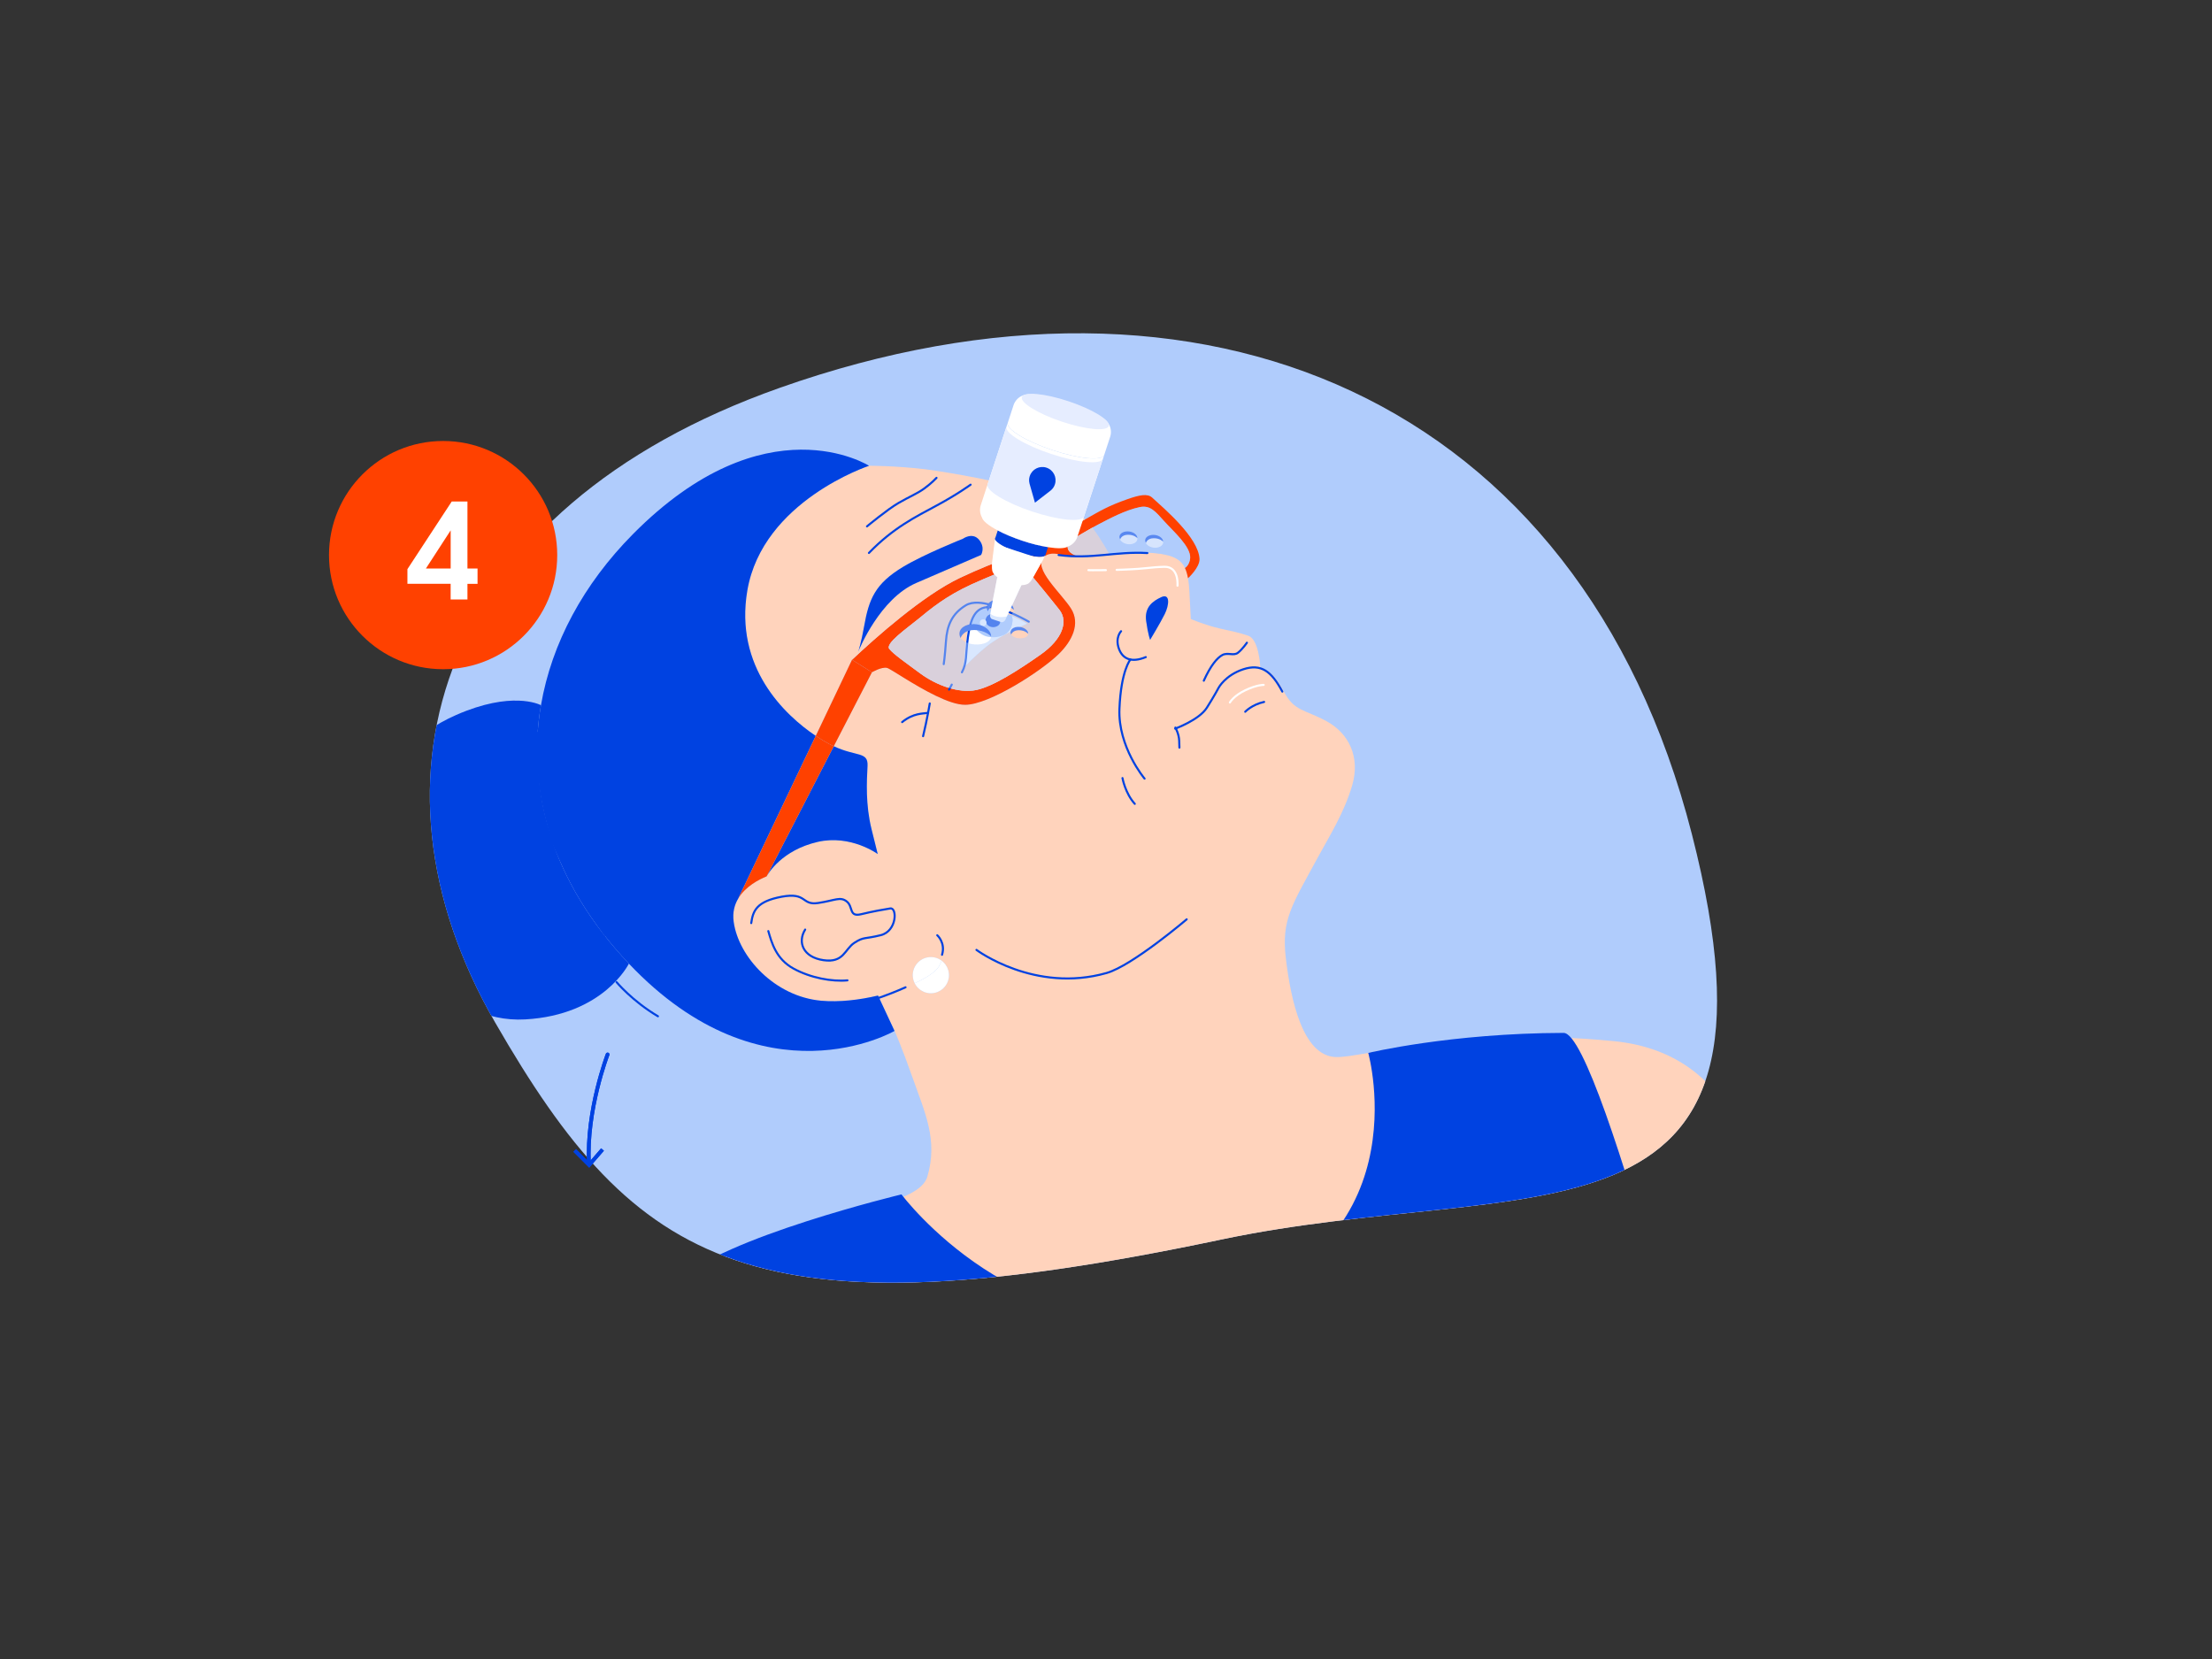 <?xml version="1.0" encoding="UTF-8"?>
<svg xmlns="http://www.w3.org/2000/svg" xmlns:xlink="http://www.w3.org/1999/xlink" id="Laag_1" viewBox="0 0 800 600">
  <rect x="0" y="0" width="800" height="600" fill="#333333" stroke="none"/>
  <defs>
    <style>.cls-1{stroke:#0042e1;}.cls-1,.cls-2{stroke-width:.75px;}.cls-1,.cls-2,.cls-3,.cls-4{fill:none;}.cls-1,.cls-2,.cls-4{stroke-linecap:round;stroke-linejoin:round;}.cls-2{stroke:#fff;}.cls-5{clip-path:url(#clippath);}.cls-3,.cls-6,.cls-7,.cls-8,.cls-9,.cls-10,.cls-11,.cls-12,.cls-13,.cls-14,.cls-15{stroke-width:0px;}.cls-6,.cls-7{opacity:.48;}.cls-6,.cls-9{fill:#b0ccfc;}.cls-7,.cls-10{fill:#fff;}.cls-4{stroke:#0042e2;stroke-width:1.35px;}.cls-8{fill:#5988f0;}.cls-11{fill:#ff4100;}.cls-12{fill:#ffd3bc;}.cls-13{fill:#e6edff;}.cls-14{fill:#0042e1;}.cls-15{fill:#0042e2;}</style>
    <clipPath id="clippath">
      <path class="cls-3" d="m281.96,140.28c152.5-53.93,289.46,3.48,329.92,161.35,40.12,156.56-58.58,123.13-170.15,146.65-169.41,35.72-211.43,10.43-262.66-78.49-51.31-89.06-19.86-186.1,102.89-229.51Z"></path>
    </clipPath>
  </defs>
  <path class="cls-9" d="m281.96,140.28c152.5-53.93,289.46,3.48,329.92,161.35,40.12,156.56-58.58,123.13-170.15,146.65-169.41,35.72-211.43,10.43-262.66-78.49-51.31-89.06-19.86-186.1,102.89-229.51Z"></path>
  <g class="cls-5">
    <path class="cls-12" d="m338.46,251.65c3.92,1.89,7.77,3.28,10.64,3.25,8.74-.07,27.47-12.19,33.77-18.34,4.9-4.78,7.91-11,4.47-16.47s-14.11-14.71-9.76-18.7c2.19-2.02,5.75-.81,5.75-.81,2.23.3,4.34.44,6.37.48,4.03.07,7.76-.28,11.52-.63,4.52-.42,9.07-.85,14.22-.55,7.55.45,11.27,1.69,13.11,5.5.5,1.05.86,2.29,1.12,3.75.24,1.39.4,2.98.49,4.81.17,3.17.42,8.21.48,9.29,0,.02,0,.04,0,.06,0-.02,0-.03,0-.05.01.15.02.36.03.63,0,0,5.24,2.24,10.4,3.41,5.15,1.17,6.63,1.4,10.35,2.63,3.79,1.26,4.35,10.56,4.4,11.53,3.29.77,5.82,3.66,8.42,8.55,3.91,7.36,7.28,6.41,15.49,10.83,8.2,4.43,12.25,13.08,9.32,23.16-2.94,10.08-8.34,18.54-12.24,25.75-9.63,17.76-13.42,22.83-11.77,36.83,1.76,14.94,6.07,35.34,18.06,35.74,10.12.34,43.71-11.31,100.51-5.76,92.13,9.01,41.76,180.08,41.76,180.08l-449.62,9.21s32.62-64.04,64.4-95.9c31.79-31.85,90.84-29.54,95.23-44.36,3.96-13.34-.91-23.2-5.38-35.95-3.69-10.5-6.45-16.79-6.45-16.79l-5.97-12.8c-6.73,1.6-14.04,2.46-20.54,1.88-16.78-1.5-29.94-15.83-31.67-28.57-.46-3.38.3-6.17,1.68-8.45,2.63-4.34,7.47-6.83,10.23-7.95l.05-.1c.54-.99,5.51-9.4,18.41-12.37,11.99-2.76,21.72,4.39,21.72,4.39l-2.23-8.97c-2.22-8.98-1.74-17.24-1.46-22.89.27-5.3-3.93-3.26-12.21-7.13l13.81-26.75s3.45-2.04,5.44-1.58c1.32.31,9.68,6.24,17.68,10.09Zm2.09,95.78c-1.58-1.17-3.68-1.62-5.72-1.03-3.47,1.01-5.46,4.63-4.45,8.11.11.38.26.74.43,1.09,1.37,2.78,4.59,4.26,7.67,3.36,3.47-1.01,5.47-4.63,4.46-8.1-.42-1.44-1.28-2.61-2.39-3.43Zm80.69-125.33c1.62-3.24,2.05-7.62-1.25-6.14-3.29,1.49-6.15,3.77-5.46,8.7s1.43,6.74,1.43,6.74c0,0,3.67-6.07,5.28-9.31Z"></path>
    <path class="cls-11" d="m416.66,179.93c4.32,3.96,16.81,14.5,17.16,22.2.15,3.09-4.16,7-4.16,7-.27-1.47-.63-2.71-1.12-3.75l.14-.04s1.55-.99,1.76-3.48c.33-4.14-6.2-9.8-9.37-13.34-3.18-3.53-5.08-5.91-8.82-5.13-5.35,1.11-11.11,4.25-14.84,6.18-.74.38-1.52.81-2.32,1.25-2.71,1.51-5.63,3.28-7.66,4.54-1.6.99-1.76,3.29-.28,4.45.7.55,1.55,1.02,2.57,1.25-2.03-.03-4.14-.17-6.37-.48,0,0-3.56-1.21-5.75.81-4.35,4,6.32,13.23,9.76,18.7s.43,11.69-4.47,16.47c-6.3,6.15-25.03,18.26-33.77,18.34-2.88.03-6.72-1.36-10.64-3.25-7.99-3.84-16.35-9.77-17.68-10.09-1.98-.46-5.44,1.58-5.44,1.58l-7.2-4.52c8.45-7.96,25.66-23.31,39.12-29.66,13.47-6.37,25.1-9.87,25.1-9.87,1.17-.55,2.84-1.31,4.22-1.95,1.43-.65,2.55-1.17,2.55-1.17,0,0,6.98-4.6,12.34-7.59.3-.17.59-.33.87-.49,5.99-3.37,8.34-4.87,15.41-7.36,4.18-1.47,7.19-2.14,8.89-.59Zm-40.31,56.81c7.93-5.56,10.06-11.98,6.8-16.17-2.31-2.97-8.15-10.08-11.35-13.96-1.32-1.61-3.51-2.19-5.46-1.45-3.38,1.28-8.97,3.47-14.89,6.16-9.5,4.33-15.07,9.06-19.34,12.56-4.27,3.49-12.09,8.89-10.47,10.84,1.61,1.95,5.51,4.65,11.25,8.89,5.74,4.24,13.91,7.24,20.12,5.96,6.22-1.29,15.41-7.26,23.34-12.82Z"></path>
    <path class="cls-14" d="m419.99,215.96c3.3-1.48,2.86,2.9,1.25,6.14-1.61,3.23-5.28,9.31-5.28,9.31,0,0-.74-1.81-1.43-6.74s2.17-7.21,5.46-8.7Z"></path>
    <path class="cls-12" d="m401.22,200.43c-3.75.35-7.48.7-11.52.63-1.02-.23-1.87-.71-2.57-1.25-1.48-1.16-1.32-3.46.28-4.45,2.03-1.26,4.95-3.03,7.66-4.54v.02c3.12,4.02,6.14,9.59,6.14,9.59Z"></path>
    <path class="cls-12" d="m376.59,197.13c-1.38.64-3.05,1.41-4.22,1.95,0,0-11.63,3.51-25.1,9.87-13.46,6.36-30.67,21.71-39.12,29.66l-13.11,27.52c-11.21-7.51-29.51-24.83-24.74-52.62,5.56-32.4,44.01-45.06,44.01-45.06,0,0,9.62-.02,20.48,1.28,0,0,23.29,3.14,37.49,7.82,3.55,1.18,6.33,2.2,8.55,3.13v.02c-3.73.79-8.28,2.85-7.45,4.36,1.09,1.99,1.93,3.05,3.45,4.84,1.15,1.34,4.3-2.24,8.8-4.35,1.85-.87,3.3-.35,3.99.04,0,0,.01.01.02.01.04.04.09.09.13.12.13.11.21.16.25.18.02.01.03,0,.02,0,.9.59,1.43,1.25,2.33,1.95-.28.15-.57.32-.87.49-5.35,2.99-12.34,7.59-12.34,7.59,0,0-1.13.52-2.55,1.17Zm-66.21,38.59c.45-1.12,7.9-19.21,20.96-24.87,8.45-3.67,23.48-10.15,23.48-10.15,0,0,1.63-2.7-.76-5.51-2.4-2.81-5.8-.35-5.8-.35,0,0-13.99,5.57-21.64,10.16-10.14,6.1-12.36,11.61-14.11,21.51-1.04,5.88-2.01,8.81-2.14,9.21Z"></path>
    <path class="cls-14" d="m384.84,180.61c2.32,1,3.49,3.78,4.76,5.01-.68-.39-2.14-.91-3.99-.04-4.5,2.11-7.65,5.68-8.8,4.35-1.52-1.79-2.36-2.86-3.45-4.84-.83-1.51,3.72-3.58,7.46-4.36,1.7-.36,3.23-.44,4.02-.1Z"></path>
    <path class="cls-12" d="m348.12,242.05s3.31-3.86,8.59-8.17c1.8-1.48,4.1-2.91,6.35-4.17,4.33-2.42,8.45-4.17,8.45-4.17,0,0-2.63-1.52-5.87-2.93-2.72-1.19-5.87-2.29-8.27-2.36-3.3-.08-5.2,1.61-6.38,4.54-.71,1.75-1.16,3.94-1.5,6.43-.76,5.52-.43,8.06-1.37,10.83Zm35.04-21.48c3.26,4.19,1.13,10.61-6.8,16.17-7.93,5.56-17.12,11.53-23.34,12.82-6.22,1.28-14.38-1.73-20.12-5.96-5.74-4.24-9.64-6.94-11.25-8.89-1.61-1.95,6.2-7.35,10.47-10.84,4.27-3.5,9.84-8.23,19.34-12.56,5.92-2.69,11.51-4.88,14.89-6.16,1.95-.73,4.14-.15,5.46,1.45,3.21,3.88,9.05,10.99,11.35,13.96Z"></path>
    <path class="cls-10" d="m365.64,222.61c3.24,1.41,5.87,2.93,5.87,2.93,0,0-4.12,1.75-8.45,4.17l-.05-.08c1.12-.57,1.91-1.35,2.35-2.16.98-1.78,1.1-4.51.28-4.86Z"></path>
    <path class="cls-9" d="m365.64,222.61c.82.35.7,3.08-.28,4.86-.44.81-1.23,1.6-2.35,2.16-1.33.67-3.14,1.02-5.42.71-4.18-.57-6.61-5.55-6.61-5.55,1.18-2.93,3.08-4.62,6.38-4.54,2.4.06,5.55,1.17,8.27,2.36Zm-5.05,3.88c1.55-.77,1.28-2.25.52-3.15-.48-.56-1.74-1.4-2.75-1.23-1.5.25-2.37,1.95-1.65,3.3,0,.01.02.03.02.05.63,1.16,2.3,1.79,3.86,1.03Z"></path>
    <path class="cls-14" d="m354.06,195.19c2.39,2.82.76,5.51.76,5.51,0,0-15.03,6.48-23.48,10.15-13.06,5.66-20.51,23.75-20.96,24.87.13-.4,1.1-3.34,2.14-9.21,1.75-9.9,3.97-15.4,14.11-21.51,7.65-4.6,21.64-10.16,21.64-10.16,0,0,3.39-2.47,5.8.35Z"></path>
    <path class="cls-14" d="m361.11,223.34c.76.9,1.03,2.38-.52,3.15-1.55.76-3.23.13-3.86-1.03,0-.01-.02-.03-.02-.05-.72-1.35.15-3.05,1.65-3.3,1.01-.16,2.27.68,2.75,1.23Z"></path>
    <path class="cls-10" d="m363.01,229.63l.05.08c-2.24,1.26-4.54,2.69-6.35,4.17-5.28,4.31-8.59,8.17-8.59,8.17.94-2.77.61-5.3,1.37-10.83.34-2.5.79-4.68,1.5-6.43,0,0,2.43,4.98,6.61,5.55,2.27.32,4.08-.04,5.42-.71Z"></path>
    <path class="cls-11" d="m308.15,238.62l7.2,4.52-13.81,26.75c-.53-.24-1.08-.52-1.64-.82-1.33-.71-3-1.69-4.86-2.94l13.11-27.52Z"></path>
    <path class="cls-14" d="m195.65,255.04c3.86-22.47,15.41-43.81,33.16-61.76,48.08-48.65,85.49-24.82,85.49-24.82,0,0-38.45,12.66-44.01,45.06-4.77,27.79,13.53,45.11,24.74,52.62l-28.01,58.77c-1.38,2.28-2.14,5.07-1.68,8.45,1.73,12.74,14.89,27.07,31.67,28.57,6.5.58,13.81-.28,20.54-1.88l5.97,12.8s-47.08,27.37-96.08-24.34c-27.83-29.37-37.13-62.49-31.8-93.46Z"></path>
    <path class="cls-10" d="m340.55,347.43c1.11.82,1.97,1.99,2.39,3.43,1.01,3.47-.99,7.09-4.46,8.1-3.08.9-6.3-.59-7.67-3.36,4.35-1.97,7.54-4.13,8.72-6.03.46-.75.8-1.47,1.02-2.14Z"></path>
    <path class="cls-10" d="m334.83,346.4c2.04-.59,4.14-.15,5.72,1.03-.23.67-.56,1.39-1.02,2.14-1.18,1.9-4.36,4.06-8.72,6.03-.17-.35-.32-.71-.43-1.09-1.01-3.47.99-7.1,4.45-8.11Z"></path>
    <path class="cls-14" d="m301.54,269.89c8.28,3.87,12.48,1.83,12.21,7.13-.28,5.65-.76,13.91,1.46,22.89l2.23,8.97s-9.73-7.15-21.72-4.39c-12.9,2.97-17.86,11.38-18.41,12.37l24.23-46.96Z"></path>
    <path class="cls-11" d="m301.54,269.89l-24.23,46.96-.05.1c-2.76,1.12-7.61,3.61-10.23,7.95l28.01-58.77c1.86,1.25,3.53,2.23,4.86,2.94.57.3,1.11.57,1.64.82Z"></path>
    <path class="cls-14" d="m195.65,255.04c-5.33,30.97,3.97,64.09,31.8,93.46,0,0-9.02,18.57-37.48,20.18-29.09,1.65-46.23-28.5-51.28-45.56-5.92-20.02-5.93-50.43,26.31-64.55,19.93-8.74,29.92-3.9,30.65-3.52Z"></path>
    <path class="cls-6" d="m430.43,201.85c-.12,1.42-.86,2.82-1.75,3.49-1.89-3.54-5.94-5.03-13.25-5.46-9.41-.55-16.84,1.35-25.73,1.19-.18,0-.37,0-.56-.01-.77-.36-1.55-.87-2.01-1.24-1.48-1.16-1.32-3.46.28-4.45,2.63-1.63,6.76-4.11,9.99-5.79,3.73-1.93,9.49-5.07,14.85-6.18,3.73-.77,5.64,1.6,8.82,5.13,3.18,3.53,9.71,9.19,9.37,13.34Z"></path>
    <path class="cls-7" d="m420.67,196.3c-.16,1.2-1.72,1.98-3.48,1.76-1.77-.23-3.08-1.38-2.94-2.58.17-1.2,1.72-1.99,3.48-1.76,1.77.23,3.09,1.38,2.94,2.58Z"></path>
    <path class="cls-8" d="m420.67,195.9s-1.13-1.29-3.48-1.24c-2.27.04-2.73,1.59-2.76,1.71-.21-.35-.3-.72-.26-1.1.16-1.22,1.74-2.01,3.53-1.79,1.7.22,2.98,1.28,2.97,2.43Z"></path>
    <path class="cls-7" d="m411.35,195.04c-.16,1.2-1.72,1.98-3.48,1.76-1.77-.23-3.08-1.38-2.94-2.58.17-1.2,1.72-1.99,3.48-1.76,1.77.23,3.09,1.38,2.94,2.58Z"></path>
    <path class="cls-8" d="m411.36,194.64s-1.13-1.29-3.48-1.24c-2.27.04-2.73,1.59-2.76,1.71-.21-.35-.3-.72-.26-1.1.16-1.22,1.74-2.01,3.53-1.79,1.7.22,2.98,1.28,2.97,2.43Z"></path>
    <path class="cls-1" d="m382.86,200.73c11.97,1.62,20.53-1.38,32.1-.71"></path>
    <path class="cls-1" d="m375.3,193.56s-.74,1.88.82,3.71"></path>
    <path class="cls-1" d="m353.15,343.54s21.03,15.77,47.09,8.35c9.24-2.63,28.94-19.4,28.94-19.4"></path>
    <path class="cls-1" d="m340.7,345.31c1.32-4.38-1.73-7.06-1.73-7.06"></path>
    <path class="cls-1" d="m316.43,361.38c4.07-1.38,7.89-2.88,11.07-4.31"></path>
    <path class="cls-1" d="m271.69,333.85c.63-4.33,1.79-7.82,11.03-9.54,9.24-1.72,7.03,3.2,13.19,2.27,6.15-.93,7.97-2.42,10.34-.54,2.37,1.88.69,5.69,5.19,4.6,4.5-1.09,7.97-1.67,10.53-2.09,2.55-.42,2.48,8.17-3.41,9.66s-6.07.49-9.58,2.78c-3.51,2.3-3.78,7.34-11.16,6.27-7.38-1.07-9.47-6.49-6.62-11.07"></path>
    <path class="cls-1" d="m277.87,336.74c1.23,4.25,2.82,10.09,9.06,13.53,6.24,3.43,14.04,4.82,19.56,4.29"></path>
    <path class="cls-1" d="m347.89,243.16c1.91-3.65,1.25-5.95,2.16-12.64.91-6.69,2.6-11.11,7.88-10.97s14.15,5.29,14.15,5.29"></path>
    <path class="cls-1" d="m363.84,221s-9.53-5.13-14.58-2.06c-5.05,3.07-6.75,7.34-7.14,12.98-.39,5.64-.81,8.27-.81,8.27"></path>
    <path class="cls-1" d="m463.77,250.13c-3.91-7.36-7.66-10.21-14.14-8.07-6.48,2.14-8.88,6.64-8.88,6.64,0,0-1.49,2.84-4.28,7.26-2.79,4.42-11.45,7.56-11.45,7.56"></path>
    <path class="cls-1" d="m425.09,263.14s1.31,2.29,1.38,4.77l.08,2.48"></path>
    <path class="cls-1" d="m450.35,257.41s2.41-2.58,6.83-3.55"></path>
    <path class="cls-1" d="m408.83,238.52s-3.4,3.96-3.97,17.81c-.57,13.85,9.09,25.27,9.09,25.27"></path>
    <path class="cls-1" d="m405.45,228.29s-2.27,2.28-.76,6.39c1.29,3.49,4.36,5.17,9.7,2.97"></path>
    <path class="cls-1" d="m435.37,246.18c2.44-5.39,4.75-8.23,6.71-9.28,1.96-1.05,4.05.41,5.64-.82,1.59-1.24,3.24-3.63,3.24-3.63"></path>
    <path class="cls-1" d="m405.96,281.4s.96,5.46,4.45,9.32"></path>
    <line class="cls-1" x1="344.22" y1="247.6" x2="343.23" y2="249.41"></line>
    <path class="cls-1" d="m314.26,199.98c8.77-9.1,17.01-13.12,24.52-17.17,7.51-4.04,12.25-7.52,12.25-7.52"></path>
    <path class="cls-1" d="m313.56,190.37s7.33-6.09,11.31-8.41c3.98-2.32,6.75-3.36,9.42-5.3,2.67-1.94,4.41-3.84,4.41-3.84"></path>
    <path class="cls-1" d="m333.85,266.25c1.49-6.18,2.41-11.84,2.41-11.84"></path>
    <path class="cls-1" d="m335.23,257.85c-1.25.3-4.83-.06-8.96,3.31"></path>
    <circle class="cls-10" cx="355.58" cy="225.2" r="1.21"></circle>
    <path class="cls-2" d="m444.8,254.07s1.34-2.44,5.62-4.45,6.61-1.92,6.61-1.92"></path>
    <path class="cls-2" d="m399.96,206.2c-4.33.08-6.32,0-6.32,0"></path>
    <path class="cls-2" d="m425.85,211.82s.65-6.97-4.74-6.83c-5.2.14-6.26.69-14.23,1-1.08.04-2.09.08-3.03.11"></path>
    <path class="cls-1" d="m194.61,264.91s-2.46,21.36,5.21,39.42c7.67,18.06,19.16,33.88,19.16,33.88"></path>
    <path class="cls-1" d="m222.99,355.21s5.65,6.82,14.96,12.34"></path>
    <path class="cls-14" d="m494.85,380.81s29.64-7.15,70.65-7.25c13.91-.03,59.65,186.46,59.65,186.46l-293.68,7.9s-84.82,22.29-81.42-10.25c1.67-15.97-18.63-80.44-4.87-94.26,15.74-15.81,80.85-31.44,80.85-31.44,0,0,42.93,57.58,108.73,41.64,80.59-19.53,60.09-92.8,60.09-92.8Z"></path>
    <path class="cls-10" d="m378.04,200.92l-4.19,7.48c-.32.57-.71,1.03-1.12,1.36t-.02.02c-.08.07-.18.13-.27.19-.06.05-.13.09-.21.12-.59.3-1.4.47-2.37.5-1.39.03-3.08-.23-4.83-.82-1.61-.54-3.02-1.26-4.08-2.03-.71-.52-1.26-1.07-1.63-1.61-.14-.19-.24-.38-.31-.57-.05-.12-.1-.25-.14-.4-.01-.06-.02-.11-.02-.18-.1-.45-.13-.96-.06-1.52l1.06-8.5h0s0,0,0,0c.31,1.25,3.85,3.3,8.41,4.82,4.71,1.57,8.87,2.03,9.7,1.11l.07.02Z"></path>
    <path class="cls-14" d="m379.03,197.89l-1,3.03-.07-.02c-.82.92-4.99.46-9.7-1.11-4.56-1.52-8.1-3.57-8.41-4.82v-.05s.18-.55.18-.55l.82-2.53c2.41,1.27,5.45,2.57,8.83,3.69,3.4,1.14,6.63,1.93,9.35,2.36Z"></path>
    <path class="cls-14" d="m379.42,196.7l-.39,1.18c-2.72-.43-5.95-1.22-9.35-2.36-3.38-1.13-6.42-2.42-8.83-3.69l.36-1.1,18.2,5.97Z"></path>
    <path class="cls-10" d="m362.1,224.99l-3.28-1.08c-.56-.18-.87-.87-.72-1.61l2.96-15.3,9.09,2.98-6.52,14.13c-.32.68-.97,1.05-1.53.87Z"></path>
    <path class="cls-10" d="m399.36,164.53c-.74,2.23-9.15,1.44-18.79-1.77-9.49-3.16-16.62-7.5-16.11-9.76,0-.03.01-.06.02-.1l2.08-6.35c.98-2.98,4.18-4.6,7.16-3.62l24.16,7.91c2.98.98,4.6,4.18,3.62,7.16l-2.14,6.53Z"></path>
    <path class="cls-10" d="m399.36,164.53l-7.29,22.25-2.4,7.32c-.57,1.74-1.9,3.02-3.5,3.58-1.06.72-3.68.77-7.14.22-2.72-.43-5.95-1.22-9.35-2.36-3.38-1.13-6.42-2.42-8.83-3.69-3.27-1.73-5.41-3.43-5.69-4.66-.74-1.32-.96-2.95-.44-4.53l2.37-7.23,6.88-21.01h0s.49-1.51.49-1.51c-.02.04-.03.07-.03.1-.51,2.26,6.62,6.59,16.12,9.76,9.64,3.21,18.04,4.01,18.79,1.77Z"></path>
    <polygon class="cls-14" points="359.85 194.93 359.85 194.97 359.84 194.96 359.85 194.93"></polygon>
    <path class="cls-13" d="m392.1,186.58c0,.06-.01.12-.03.19-.74,2.23-9.17,1.43-18.81-1.78-9.65-3.22-16.85-7.63-16.11-9.87.03-.08.06-.16.11-.22l6.72-20.51h0c-.51,2.27,6.63,6.6,16.11,9.76,9.64,3.21,18.04,4.01,18.79,1.77l-6.77,20.66h-.03Z"></path>
    <path class="cls-14" d="m381.52,175.17c.82-2.51-.54-5.21-3.06-6.04-2.51-.82-5.21.54-6.04,3.06-.28.86-.31,1.75-.1,2.58,0,.04,0,.08.02.12l.06.22,1.91,6.69,5.5-4.26.18-.14s.07-.05.09-.08c.66-.55,1.16-1.28,1.44-2.14Z"></path>
    <ellipse class="cls-13" cx="385.27" cy="148.8" rx="3.88" ry="16.58" transform="translate(122.21 467.2) rotate(-71.55)"></ellipse>
    <path class="cls-14" d="m360.04,194.37l-.18.55c-.02-.11-.01-.21.01-.31.04-.08.09-.18.17-.25Z"></path>
    <ellipse class="cls-10" cx="361.85" cy="220.28" rx="1.11" ry="2.85" transform="translate(38.39 493.84) rotate(-71.55)"></ellipse>
    <path class="cls-6" d="m383.15,220.57c-2.31-2.97-8.15-10.08-11.36-13.96-1.32-1.61-3.52-2.18-5.46-1.46-3.38,1.28-8.97,3.47-14.89,6.16-9.5,4.32-15.06,9.05-19.34,12.56-4.27,3.49-12.08,8.89-10.47,10.83,1.6,1.95,5.5,4.66,11.26,8.89,5.75,4.23,13.9,7.23,20.12,5.96,6.22-1.29,15.41-7.26,23.35-12.82,7.92-5.55,10.05-11.98,6.8-16.16Zm-30.64,12.5c-3.17-.2-5.65-2-5.52-4.02.13-2.02,2.81-3.63,5.98-3.3,3.11.33,5.59,2.72,5.49,4.39-.13,2.02-2.77,3.13-5.95,2.93Zm4.37-13.38c.11-1.75,2.4-3.14,5.1-2.86,2.65.28,4.77,2.35,4.68,3.79-.11,1.76-2.37,2.71-5.08,2.54-2.71-.17-4.81-1.72-4.7-3.48Zm11.67,11.15c-1.78-.11-3.16-1.12-3.09-2.25.07-1.13,1.57-2.04,3.35-1.85,1.74.19,3.14,1.53,3.08,2.46-.07,1.13-1.56,1.75-3.33,1.64Z"></path>
    <path class="cls-8" d="m366.65,220.62s-1.65-1.97-5.18-1.99c-3.4-.01-4.16,2.29-4.21,2.46-.3-.53-.43-1.09-.35-1.66.28-1.82,2.68-2.96,5.36-2.56,2.54.39,4.42,2.03,4.38,3.75Z"></path>
    <path class="cls-8" d="m358.45,230.2s-1.94-2.32-6.09-2.34c-4-.02-4.88,2.69-4.94,2.89-.35-.62-.51-1.28-.41-1.95.32-2.14,3.15-3.48,6.3-3,2.98.46,5.2,2.38,5.14,4.4Z"></path>
    <path class="cls-8" d="m371.88,229.23s-1.09-1.3-3.41-1.31c-2.24,0-2.74,1.51-2.77,1.62-.2-.35-.28-.72-.23-1.1.18-1.2,1.76-1.95,3.53-1.68,1.67.26,2.91,1.34,2.88,2.47Z"></path>
    <path class="cls-10" d="m377.22,202.41l-4.01,7.15c-.3.55-.68.98-1.07,1.3t-.01.01c-.08.07-.17.13-.26.19-.06.04-.12.08-.2.11-1.38.71-4.06.63-6.9-.31-2.57-.86-4.6-2.2-5.46-3.48-.13-.18-.23-.36-.3-.54-.05-.12-.09-.24-.13-.38-.02-.06-.03-.11-.03-.17-.1-.44-.12-.92-.05-1.45l1.01-8.14,17.41,5.7Z"></path>
    <path class="cls-10" d="m362.75,220.39l-2.84-.51c-.47-.15-1.43.38-1.4.07l2.16-11.18,8.83,2.67-4.33,9.33c-.16.26-1.96-.24-2.42-.39Z"></path>
  </g>
  <circle class="cls-11" cx="160.26" cy="200.76" r="41.27"></circle>
  <path class="cls-10" d="m162.99,211.14h-15.64v-5.3l16.03-24.47h5.68v24.24h3.65v5.54h-3.65v5.66h-6.08v-5.66Zm0-19.33l-8.95,13.79h8.95v-13.79Z"></path>
  <path class="cls-4" d="m219.75,381.36s-7.79,20.22-6.74,39.49"></path>
  <polygon class="cls-15" points="207.38 416.57 208.34 415.62 213.04 420.33 217.4 415.3 218.42 416.18 213.11 422.31 207.38 416.57"></polygon>
  <path class="cls-4" d="m219.75,381.36s-7.79,20.22-6.74,39.49"></path>
  <polygon class="cls-15" points="207.38 416.57 208.34 415.62 213.04 420.33 217.4 415.3 218.42 416.18 213.11 422.31 207.38 416.57"></polygon>
</svg>
